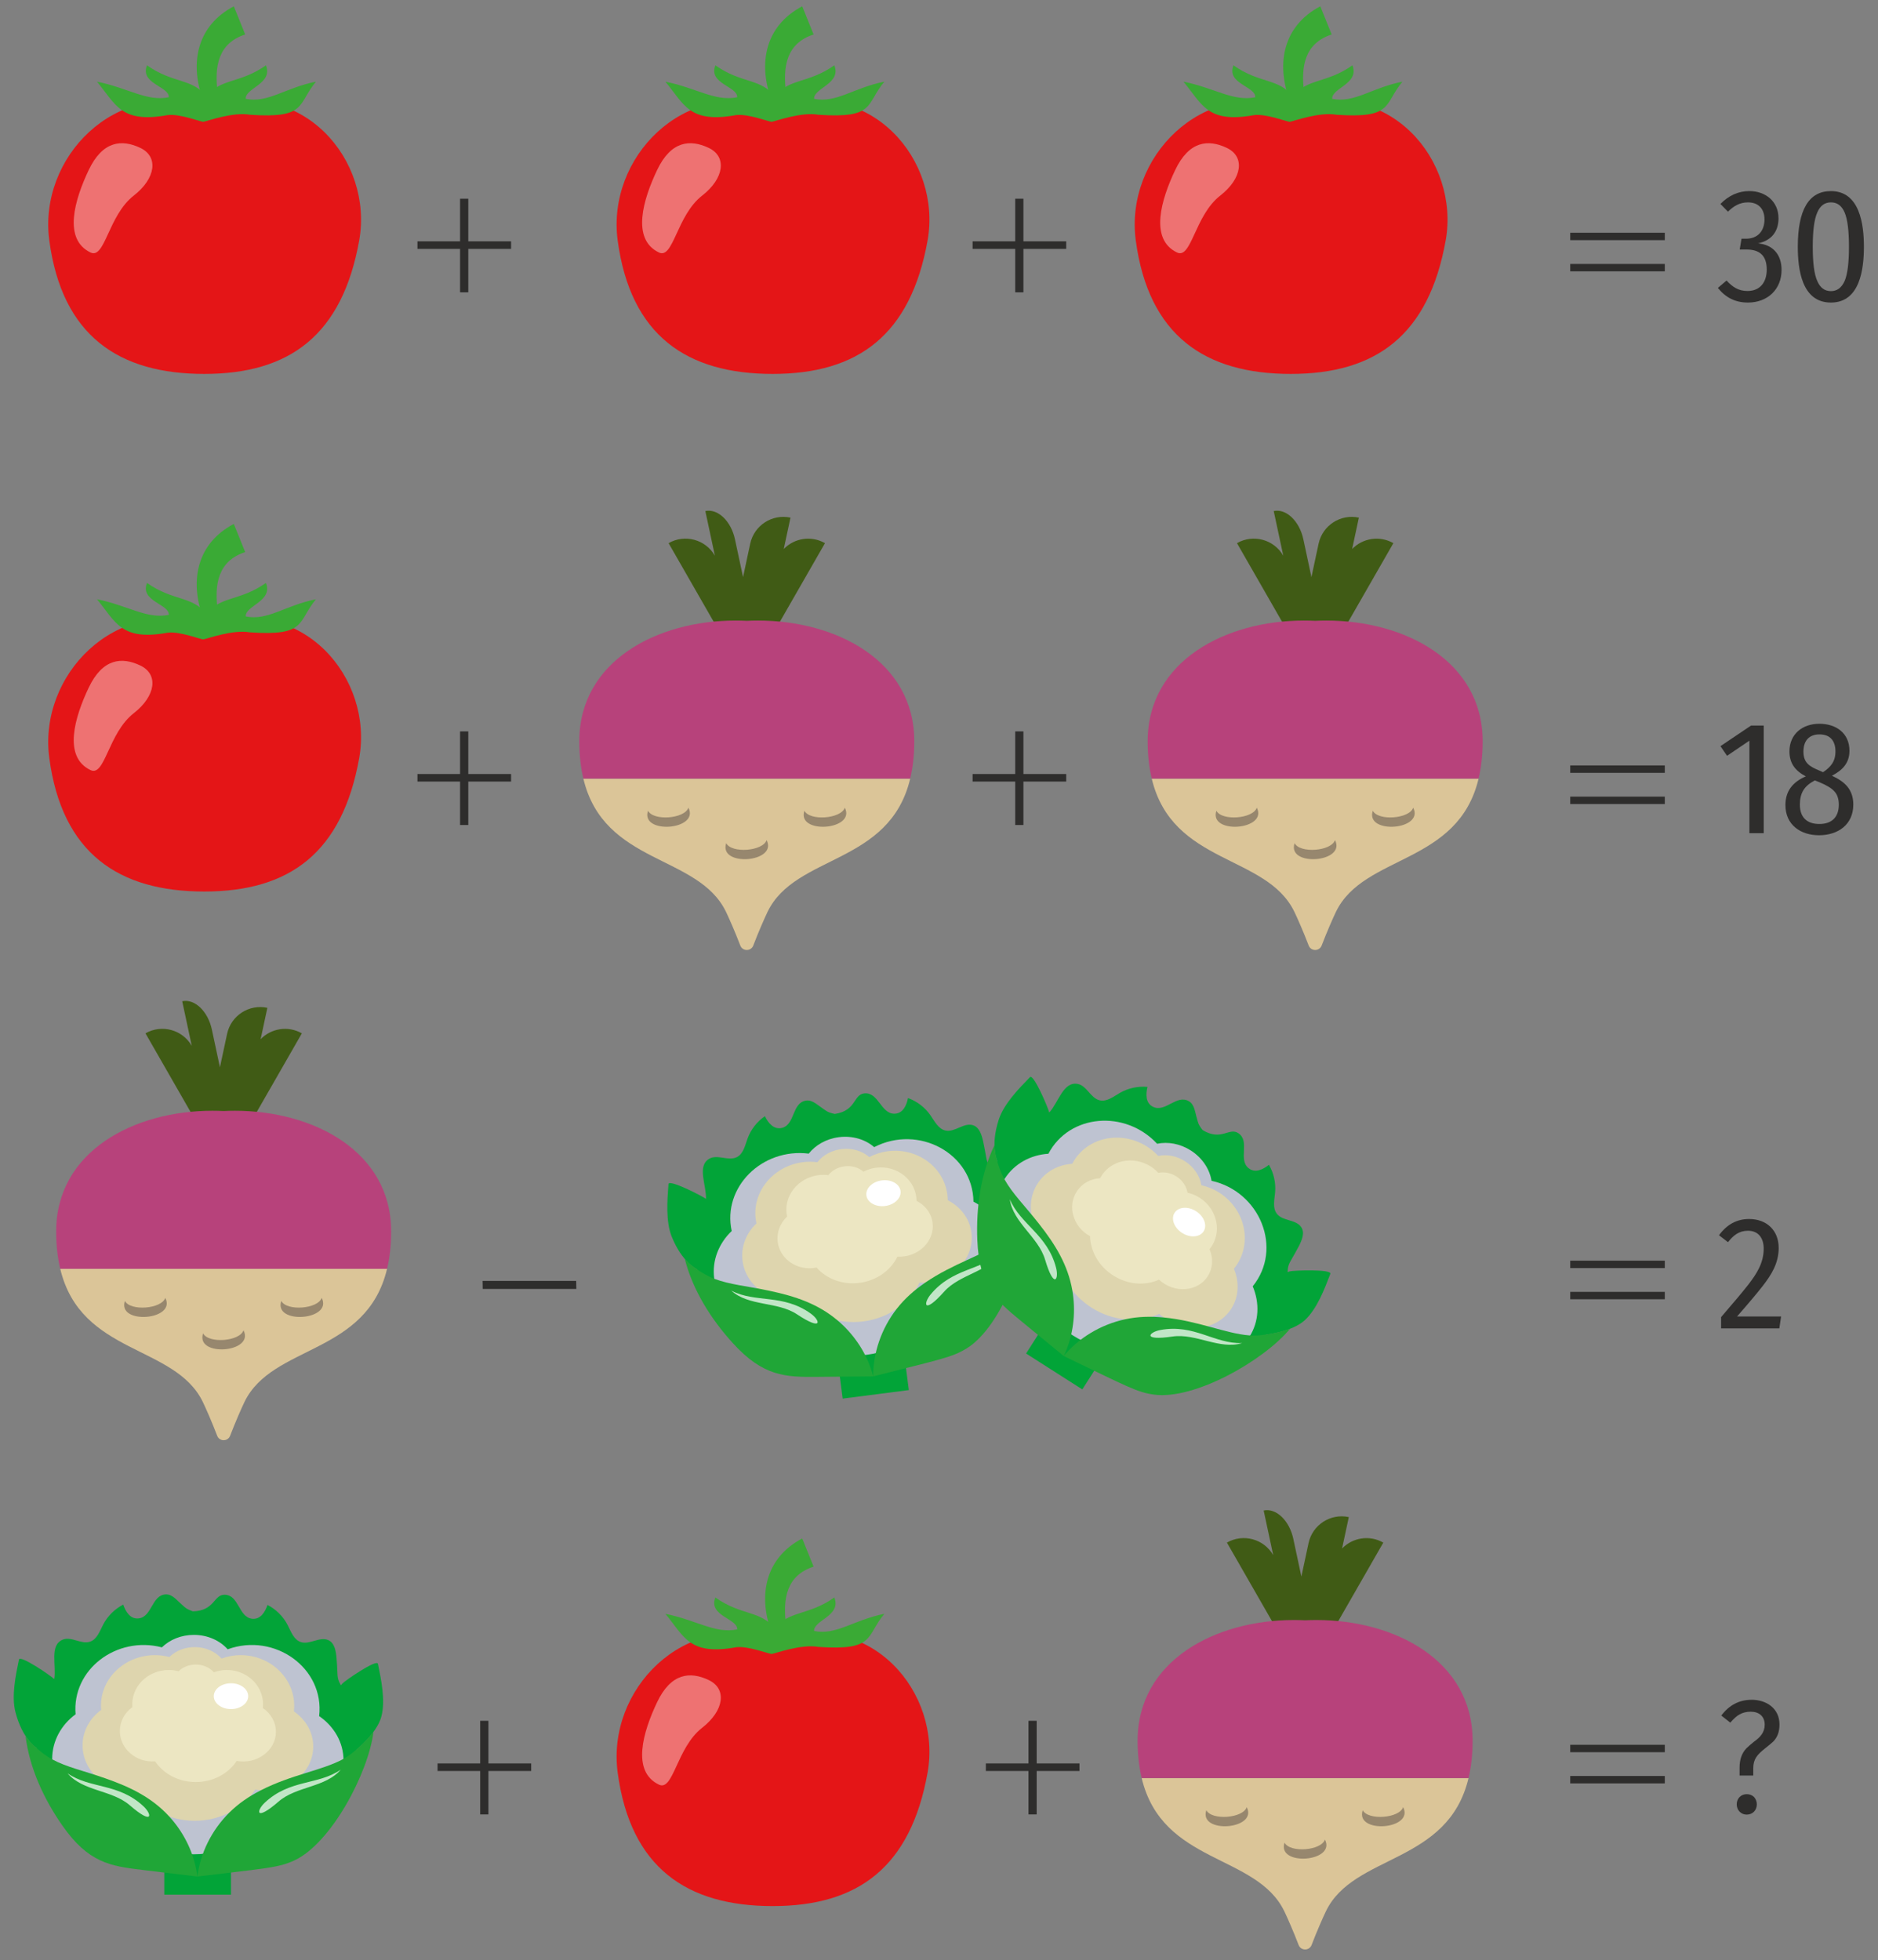 <?xml version="1.0" encoding="UTF-8"?><svg id="uuid-eaf2fbe0-c27c-4ebd-ae72-39d8ddcf0fd0" xmlns="http://www.w3.org/2000/svg" viewBox="0 0 105.123 109.717"><rect x="0" y="0" width="105.123" height="109.717" fill="#808080" stroke="none"/><path d="m26.879,98.704v-2.386h.46v2.386h2.395v.423h-2.395v2.431h-.46v-2.431h-2.386v-.423h2.386Z" style="fill:#2e2d2c;"/><path d="m25.753,43.324v-2.386h.46v2.386h2.395v.423h-2.395v2.431h-.46v-2.431h-2.386v-.423h2.386Z" style="fill:#2e2d2c;"/><path d="m56.828,43.324v-2.386h.459v2.386h2.395v.423h-2.395v2.431h-.459v-2.431h-2.386v-.423h2.386Z" style="fill:#2e2d2c;"/><path d="m57.57,98.704v-2.386h.459v2.386h2.395v.423h-2.395v2.431h-.459v-2.431h-2.386v-.423h2.386Z" style="fill:#2e2d2c;"/><path d="m27.022,72.146l-.009-.45h5.239l.009.45h-5.239Z" style="fill:#2e2d2c;"/><path d="m87.895,98.075v-.414h5.294v.414h-5.294Zm0,1.746v-.414h5.294v.414h-5.294Z" style="fill:#2e2d2c;"/><path d="m98.043,95.14c.828,0,1.566.477,1.566,1.386,0,.405-.117.721-.36.964-.126.117-.288.243-.478.396-.387.315-.63.559-.63,1.09v.405h-.766v-.45c0-.45.127-.802.379-1.071.117-.108.252-.234.423-.369.342-.243.604-.514.604-.954,0-.478-.324-.729-.783-.729-.243,0-.45.054-.622.153-.144.071-.314.225-.521.459l-.504-.396c.44-.585,1.008-.882,1.692-.882Zm.297,5.852c0,.333-.234.576-.567.576-.324,0-.558-.252-.558-.576s.233-.567.558-.567c.171,0,.307.054.414.162.1.117.153.252.153.405Z" style="fill:#2e2d2c;"/><path d="m87.895,70.977v-.414h5.294v.414h-5.294Zm0,1.746v-.414h5.294v.414h-5.294Z" style="fill:#2e2d2c;"/><path d="m99.564,69.842c0,.847-.388,1.486-.892,2.134-.315.405-.792.973-1.44,1.711h2.467l-.099.666h-3.26v-.63c.693-.802,1.207-1.414,1.531-1.828.468-.612.854-1.206.854-2.008,0-.566-.278-.999-.882-.999-.504,0-.819.262-1.116.64l-.505-.388c.441-.603,1-.909,1.684-.909.99,0,1.657.64,1.657,1.611Z" style="fill:#2e2d2c;"/><path d="m87.895,43.258v-.414h5.294v.414h-5.294Zm0,1.746v-.414h5.294v.414h-5.294Z" style="fill:#2e2d2c;"/><path d="m98.726,46.634h-.801v-5.177l-1.252.847-.369-.54,1.711-1.152h.711v6.022Z" style="fill:#2e2d2c;"/><path d="m103.74,45.04c0,1.107-.847,1.711-1.918,1.711-1.026,0-1.881-.576-1.881-1.692,0-.747.378-1.278,1.143-1.603-.585-.307-.918-.721-.918-1.396,0-.964.72-1.549,1.675-1.549.936,0,1.684.522,1.684,1.513,0,.693-.396,1.089-.981,1.396.729.333,1.197.774,1.197,1.62Zm-.811,0c0-.314-.081-.567-.243-.738-.152-.18-.44-.351-.846-.521l-.252-.1c-.586.307-.838.693-.838,1.359,0,.702.388,1.081,1.09,1.081.693,0,1.089-.379,1.089-1.081Zm-1.98-2.971c0,.64.352.837.892,1.062l.207.09c.44-.297.693-.604.693-1.161,0-.585-.288-.954-.892-.954s-.9.378-.9.963Z" style="fill:#2e2d2c;"/><path d="m25.753,13.508v-2.386h.46v2.386h2.395v.423h-2.395v2.431h-.46v-2.431h-2.386v-.423h2.386Z" style="fill:#2e2d2c;"/><path d="m56.828,13.508v-2.386h.459v2.386h2.395v.423h-2.395v2.431h-.459v-2.431h-2.386v-.423h2.386Z" style="fill:#2e2d2c;"/><path d="m87.895,13.442v-.414h5.294v.414h-5.294Zm0,1.746v-.414h5.294v.414h-5.294Z" style="fill:#2e2d2c;"/><path d="m99.554,12.209c0,.766-.404,1.251-1.143,1.413.854.081,1.314.648,1.314,1.485,0,1.09-.783,1.828-1.882,1.828-.702,0-1.242-.271-1.684-.819l.486-.414c.333.36.666.585,1.17.585.729,0,1.08-.513,1.08-1.197,0-.766-.378-1.125-1.134-1.125h-.378l.099-.604h.252c.657,0,1.035-.433,1.035-1.08,0-.585-.333-.954-.927-.954-.459,0-.802.207-1.116.521l-.424-.432c.469-.478,1.009-.721,1.621-.721.909,0,1.629.585,1.629,1.513Z" style="fill:#2e2d2c;"/><path d="m104.334,13.811c0,1.242-.216,3.124-1.846,3.124-1.639,0-1.854-1.873-1.854-3.124,0-2.08.621-3.115,1.854-3.115,1.62,0,1.846,1.873,1.846,3.115Zm-2.863,0c0,.9.081,1.539.253,1.918.161.378.414.566.765.566.342,0,.595-.188.766-.566.162-.379.243-1.018.243-1.918s-.081-1.539-.243-1.918c-.162-.378-.414-.566-.766-.566-.351,0-.604.188-.765.566-.172.388-.253,1.026-.253,1.918Z" style="fill:#2e2d2c;"/><path d="m20.107,13.457c-.948,5.291-3.884,7.472-8.674,7.472s-7.96-2.136-8.674-7.472c-.62-4.635,3.697-9.083,8.674-7.472,5.573-1.774,9.468,3.042,8.674,7.472Z" style="fill:#e41517;"/><path d="m7.486,10.949c-1.432,1.117-1.607,3.568-2.416,3.184-1.561-.742-.885-2.973-.106-4.613.779-1.64,1.852-1.735,2.887-1.244,1.035.491.872,1.709-.364,2.673Z" style="fill:#ee7272;"/><path d="m11.332,5.506c-.695-1.976-.322-4.06,1.756-5.152l.637,1.576c-1.503.49-1.745,1.763-1.536,3.305.002.008.003.012.003.012l-.86.259Z" style="fill:#3aaa35;"/><path d="m13.754,5.533c-.032-.613,1.544-.841,1.132-1.876-1.465,1.035-2.567.719-3.329,1.75-.762-1.03-1.864-.714-3.329-1.75-.412,1.035,1.253,1.175,1.221,1.787-1.244.251-2.279-.524-4.021-.873,1.054,1.264,1.328,2.351,3.956,1.872.663-.091,1.88.39,1.999.374.201-.026,1.655-.568,2.614-.393,3.192.216,2.636-.588,3.689-1.853-1.742.349-2.688,1.213-3.932.962Z" style="fill:#3aaa35;"/><path d="m20.107,42.429c-.948,5.291-3.884,7.472-8.674,7.472s-7.96-2.136-8.674-7.472c-.62-4.635,3.697-9.083,8.674-7.472,5.573-1.774,9.468,3.042,8.674,7.472Z" style="fill:#e41517;"/><path d="m7.486,39.921c-1.432,1.117-1.607,3.568-2.416,3.184-1.561-.742-.885-2.973-.106-4.613.779-1.64,1.852-1.735,2.887-1.244,1.035.491.872,1.709-.364,2.673Z" style="fill:#ee7272;"/><path d="m11.332,34.478c-.695-1.976-.322-4.06,1.756-5.152l.637,1.576c-1.503.49-1.745,1.763-1.536,3.305.002.008.003.012.003.012l-.86.259Z" style="fill:#3aaa35;"/><path d="m13.754,34.504c-.032-.613,1.544-.841,1.132-1.876-1.465,1.035-2.567.719-3.329,1.75-.762-1.03-1.864-.714-3.329-1.75-.412,1.035,1.253,1.175,1.221,1.787-1.244.251-2.279-.524-4.021-.873,1.054,1.264,1.328,2.351,3.956,1.872.663-.091,1.88.39,1.999.374.201-.026,1.655-.568,2.614-.393,3.192.216,2.636-.588,3.689-1.853-1.742.349-2.688,1.213-3.932.962Z" style="fill:#3aaa35;"/><path d="m51.923,99.216c-.948,5.291-3.884,7.472-8.674,7.472s-7.96-2.136-8.674-7.472c-.62-4.635,3.697-9.083,8.674-7.472,5.573-1.774,9.468,3.042,8.674,7.472Z" style="fill:#e41517;"/><path d="m39.303,96.708c-1.432,1.117-1.607,3.568-2.416,3.184-1.561-.742-.885-2.973-.106-4.613.779-1.64,1.852-1.735,2.887-1.244,1.035.491.872,1.709-.364,2.673Z" style="fill:#ee7272;"/><path d="m43.149,91.265c-.695-1.976-.322-4.06,1.756-5.152l.637,1.576c-1.503.49-1.745,1.763-1.536,3.305.002.008.003.012.003.012l-.86.259Z" style="fill:#3aaa35;"/><path d="m45.57,91.292c-.032-.613,1.544-.841,1.132-1.876-1.465,1.035-2.567.719-3.329,1.75-.762-1.03-1.864-.714-3.329-1.75-.412,1.035,1.253,1.175,1.221,1.787-1.244.251-2.279-.524-4.021-.873,1.054,1.264,1.328,2.351,3.956,1.872.663-.091,1.88.39,1.999.374.201-.026,1.655-.568,2.614-.393,3.192.216,2.636-.588,3.689-1.853-1.742.349-2.688,1.213-3.932.962Z" style="fill:#3aaa35;"/><path d="m51.923,13.457c-.948,5.291-3.884,7.472-8.674,7.472s-7.96-2.136-8.674-7.472c-.62-4.635,3.697-9.083,8.674-7.472,5.573-1.774,9.468,3.042,8.674,7.472Z" style="fill:#e41517;"/><path d="m39.303,10.949c-1.432,1.117-1.607,3.568-2.416,3.184-1.561-.742-.885-2.973-.106-4.613.779-1.64,1.852-1.735,2.887-1.244,1.035.491.872,1.709-.364,2.673Z" style="fill:#ee7272;"/><path d="m43.149,5.506c-.695-1.976-.322-4.06,1.756-5.152l.637,1.576c-1.503.49-1.745,1.763-1.536,3.305.002.008.003.012.003.012l-.86.259Z" style="fill:#3aaa35;"/><path d="m45.57,5.533c-.032-.613,1.544-.841,1.132-1.876-1.465,1.035-2.567.719-3.329,1.75-.762-1.03-1.864-.714-3.329-1.75-.412,1.035,1.253,1.175,1.221,1.787-1.244.251-2.279-.524-4.021-.873,1.054,1.264,1.328,2.351,3.956,1.872.663-.091,1.88.39,1.999.374.201-.026,1.655-.568,2.614-.393,3.192.216,2.636-.588,3.689-1.853-1.742.349-2.688,1.213-3.932.962Z" style="fill:#3aaa35;"/><path d="m80.924,13.457c-.948,5.291-3.884,7.472-8.674,7.472s-7.96-2.136-8.674-7.472c-.62-4.635,3.697-9.083,8.674-7.472,5.573-1.774,9.468,3.042,8.674,7.472Z" style="fill:#e41517;"/><path d="m68.303,10.949c-1.432,1.117-1.607,3.568-2.416,3.184-1.561-.742-.885-2.973-.106-4.613.779-1.64,1.852-1.735,2.887-1.244,1.035.491.872,1.709-.364,2.673Z" style="fill:#ee7272;"/><path d="m72.149,5.506c-.695-1.976-.322-4.06,1.756-5.152l.637,1.576c-1.503.49-1.745,1.763-1.536,3.305.002.008.003.012.003.012l-.86.259Z" style="fill:#3aaa35;"/><path d="m74.57,5.533c-.032-.613,1.544-.841,1.132-1.876-1.465,1.035-2.567.719-3.329,1.75-.762-1.03-1.864-.714-3.329-1.75-.412,1.035,1.253,1.175,1.221,1.787-1.244.251-2.279-.524-4.021-.873,1.054,1.264,1.328,2.351,3.956,1.872.663-.091,1.88.39,1.999.374.201-.026,1.655-.568,2.614-.393,3.192.216,2.636-.588,3.689-1.853-1.742.349-2.688,1.213-3.932.962Z" style="fill:#3aaa35;"/><rect x="47.063" y="76.623" width="3.734" height="1.427" transform="translate(-9.486 6.891) rotate(-7.345)" style="fill:#02a438;"/><path d="m57.379,63.94c-.097-.281-1.727,1.188-1.833,1.347-.024.037-.047.073-.068.11-.314-.407-.225-.49-.438-1.475-.084-.389-.216-.844-.601-.948-.503-.135-.992.408-1.503.307-.41-.081-.619-.52-.858-.863-.305-.437-.749-.777-1.252-.957-.08.405-.282.877-.767.876-.757 0-.882-1.224-1.682-1.136-.619.067-.429.967-1.648,1.149l-.001 0c-.001-0-.001-0-.002-0-.431-.093-.475-.178-.666-.301-.281-.181-.579-.5-.941-.446-.795.119-.606,1.333-1.339,1.526-.468.123-.784-.281-.964-.653-.44.302-.784.743-.968,1.244-.144.392-.235.87-.611,1.052-.469.228-1.079-.174-1.532.085-.707.404-.158,1.473-.187,2.246-.227-.166-2.077-1.115-2.099-.827-.069.905-.161,2.09.184,2.948.585,1.453,1.415,1.823,1.415,1.823.691,3.846,4.982,6.438,9.763,5.833,4.873-.628,8.266-4.229,8.028-8.028,0,0,1.018-1.057,1.139-2.012.116-.917-.273-2.04-.568-2.898Z" style="fill:#02a438;"/><path d="m54.491,67.262c-.037-2.708-3.077-4.335-5.556-3.054-.495-.429-1.214-.656-1.98-.557-.708.091-1.307.442-1.686.921-2.604-.327-4.844,1.876-4.311,4.332-.716.681-1.11,1.642-.98,2.65.232,1.802,2.059,3.076,4.058,2.678,1.023,1.172,2.699,1.828,4.489,1.598,1.812-.234,3.28-1.318,3.962-2.736,2.162.107,3.925-1.61,3.675-3.548-.13-1.005-.777-1.827-1.67-2.284Z" style="fill:#bec3d1;"/><path d="m53.053,67.18c-.023-1.711-1.603-2.968-3.356-2.742-.375.048-.724.163-1.039.326-.824-.717-2.222-.579-2.906.288-.263-.033-.535-.037-.812-.001-1.72.222-2.956,1.771-2.597,3.427-.568.539-.88,1.301-.777,2.099.184,1.427,1.631,2.435,3.212,2.12.81.927,2.137,1.447,3.553,1.265,1.434-.185,2.596-1.043,3.136-2.166,1.711.085,3.107-1.275,2.909-2.808-.103-.796-.615-1.446-1.323-1.808Z" style="fill:#ded5ae;"/><path d="m51.306,67.216c-.016-1.157-1.085-2.008-2.271-1.855-.254.033-.49.11-.703.221-.265-.231-.651-.352-1.062-.3-.38.049-.701.237-.904.495-.178-.023-.362-.025-.549-.001-1.165.15-2.001,1.199-1.758,2.319-.384.365-.596.88-.526,1.42.124.964,1.102,1.649,2.177,1.434.548.627,1.443.98,2.401.856.97-.125,1.755-.706,2.12-1.465,1.16.059,2.104-.863,1.971-1.901-.069-.538-.416-.978-.895-1.223Z" style="fill:#ece6c2;"/><path d="m57.618,67.749c.014,2.286-1.536,6.491-3.484,7.71-.824.515-1.459.617-5.255,1.58-.008-1.291.444-2.665,1.318-3.783.445-.572.985-1.048,1.591-1.462,1.576-1.079,3.235-1.534,4.304-2.292.699-.493,1.373-1.474,1.526-1.753Z" style="fill:#20a637;"/><path d="m48.879,77.04c-.062-.001-3.063.026-3.128.027-1.778.016-3.033-.015-4.742-1.901-1.222-1.347-2.232-2.961-2.677-4.7.124.189.908.829,1.649,1.108.004.002.006.004.01.005.877.332,1.791.395,3.087.672,1.448.305,2.711.731,3.806,1.656.889.748,1.527,1.714,1.86,2.689.045.126.092.281.134.444Z" style="fill:#20a637;"/><path d="m56.074,70.08c-1.151,1.034-2.757.887-3.984,2.378-.414.504-.403,1.142.76-.162.878-.984,2.506-1.11,3.224-2.216Z" style="fill:rgba(255,255,255,.72);"/><path d="m40.935,72.241c1.375.707,2.894.16,4.457,1.29.528.382.68,1.002-.777.036-1.098-.729-2.706-.438-3.68-1.326Z" style="fill:rgba(255,255,255,.72);"/><path d="m50.409,66.663c.051.396-.336.772-.864.84s-.997-.198-1.048-.593c-.051-.396.336-.772.864-.84s.997.197,1.048.594Z" style="fill:#fff;"/><rect x="9.196" y="104.623" width="3.734" height="1.427" style="fill:#02a438;"/><path d="m21.155,93.13c-.061-.291-1.865.958-1.99,1.102-.029.034-.056.067-.081.1-.259-.444-.16-.515-.246-1.519-.034-.397-.106-.865-.475-1.017-.482-.198-1.036.278-1.53.112-.396-.133-.547-.595-.74-.966-.247-.472-.644-.866-1.12-1.109-.131.391-.392.834-.873.771-.751-.097-.718-1.326-1.523-1.342-.623-.013-.549.904-1.782.929h-.001c-.001-0-.001-0-.002-.001-.416-.148-.448-.238-.622-.384-.256-.216-.51-.57-.876-.563-.804.016-.771,1.245-1.523,1.342-.48.062-.741-.379-.872-.771-.475.243-.872.637-1.12,1.11-.193.37-.345.833-.74.965-.494.166-1.048-.311-1.53-.112-.753.31-.345,1.441-.473,2.204-.204-.194-1.918-1.372-1.976-1.089-.184.889-.427,2.052-.194,2.947.395,1.516,1.171,1.989,1.171,1.989.193,3.903,4.118,7.022,8.937,7.034,4.913,0,8.738-3.138,8.988-6.936,0,0,1.145-.918,1.387-1.85.233-.894-.009-2.058-.193-2.947Z" style="fill:#02a438;"/><path d="m17.865,96.055c.31-2.69-2.498-4.693-5.12-3.74-.436-.489-1.12-.806-1.893-.806-.714,0-1.353.271-1.79.698-2.541-.658-5.044,1.241-4.83,3.746-.797.583-1.311,1.487-1.311,2.503,0,1.817,1.649,3.314,3.682,3.175.865,1.293,2.443,2.158,4.248,2.158,1.827,0,3.421-.887,4.279-2.207,2.131.383,4.099-1.095,4.099-3.049,0-1.013-.537-1.911-1.365-2.478Z" style="fill:#bec3d1;"/><path d="m16.45,95.791c.196-1.7-1.211-3.148-2.978-3.148-.378,0-.739.069-1.072.19-.725-.816-2.13-.858-2.919-.086-.257-.066-.526-.105-.805-.105-1.734,0-3.159,1.379-3.014,3.067-.632.462-1.039,1.177-1.039,1.983,0,1.439,1.306,2.623,2.915,2.513.684,1.023,1.934,1.709,3.363,1.709,1.446,0,2.708-.703,3.387-1.747,1.687.303,3.245-.867,3.245-2.413,0-.803-.426-1.513-1.081-1.962Z" style="fill:#ded5ae;"/><path d="m14.713,95.603c.132-1.149-.819-2.13-2.015-2.13-.256,0-.5.047-.726.129-.233-.263-.601-.433-1.015-.433-.383,0-.726.146-.96.375-.174-.045-.356-.071-.545-.071-1.174,0-2.137.933-2.04,2.075-.428.313-.703.797-.703,1.341,0,.972.882,1.777,1.976,1.701.463.692,1.306,1.156,2.272,1.156.978,0,1.831-.476,2.29-1.182,1.143.207,2.198-.587,2.198-1.633,0-.543-.288-1.024-.731-1.328Z" style="fill:#ece6c2;"/><path d="m20.905,96.938c-.278,2.269-2.354,6.242-4.441,7.201-.883.406-1.526.425-5.414.896.157-1.282.781-2.586,1.791-3.584.514-.511,1.11-.913,1.765-1.246,1.701-.869,3.405-1.108,4.561-1.723.756-.4,1.551-1.286,1.738-1.544Z" style="fill:#20a637;"/><path d="m11.049,105.035c-.062-.009-3.041-.365-3.105-.373-1.766-.211-3.006-.402-4.46-2.491-1.04-1.492-1.835-3.222-2.054-5.004.099.204.795.938,1.494,1.309.003.002.006.005.009.006.827.441,1.725.621,2.975,1.061,1.397.487,2.595,1.072,3.563,2.129.786.856,1.295,1.895,1.501,2.905.028.131.055.29.076.458Z" style="fill:#20a637;"/><path d="m19.075,99.052c-1.274.878-2.848.527-4.255,1.849-.475.447-.546,1.081.775-.064.996-.863,2.628-.781,3.48-1.786Z" style="fill:rgba(255,255,255,.72);"/><path d="m3.784,99.26c1.273.877,2.849.529,4.255,1.85.475.446.546,1.081-.775-.064-.996-.863-2.628-.78-3.48-1.786Z" style="fill:rgba(255,255,255,.72);"/><path d="m13.894,94.94c0,.399-.431.722-.964.722s-.964-.323-.964-.722c0-.4.431-.723.964-.723s.964.323.964.723Z" style="fill:#fff;"/><rect x="57.526" y="75.449" width="3.734" height="1.427" transform="translate(50.298 -19.991) rotate(32.544)" style="fill:#02a438;"/><path d="m74.467,71.303c.105-.278-2.087-.196-2.271-.142-.042.013-.083.026-.122.041.021-.514.142-.52.61-1.413.185-.353.376-.786.147-1.113-.3-.426-1.023-.323-1.35-.729-.262-.325-.141-.796-.105-1.213.046-.531-.077-1.077-.347-1.537-.321.259-.779.492-1.15.18-.581-.486.108-1.504-.562-1.95-.518-.346-.949.467-2.002-.175l-.001-0c-.001-.001-.001-.001-.001-.002-.271-.348-.25-.441-.318-.659-.1-.319-.123-.755-.436-.946-.686-.419-1.32.635-2.006.312-.438-.206-.421-.718-.321-1.12-.532-.051-1.078.068-1.541.333-.362.208-.739.517-1.143.416-.506-.126-.717-.826-1.23-.917-.802-.143-1.065,1.029-1.584,1.603-.068-.273-.879-2.188-1.08-1.981-.633.65-1.464,1.501-1.749,2.38-.483,1.491-.083,2.306-.083,2.306-1.937,3.394-.306,8.134,3.75,10.737,4.142,2.643,9.054,2.056,11.308-1.012,0,0,1.459-.158,2.164-.813.677-.629,1.099-1.74,1.422-2.588Z" style="fill:#02a438;"/><path d="m70.121,71.999c1.708-2.101.419-5.3-2.304-5.907-.104-.647-.511-1.282-1.162-1.698-.602-.384-1.286-.5-1.884-.375-1.788-1.921-4.919-1.667-6.086.559-.986.063-1.905.548-2.451,1.405-.978,1.532-.393,3.68,1.396,4.657.034,1.555.898,3.134,2.42,4.105,1.54.983,3.362,1.092,4.794.441,1.59,1.469,4.044,1.282,5.095-.365.545-.854.575-1.9.183-2.823Z" style="fill:#bec3d1;"/><path d="m69.07,71.014c1.079-1.328.673-3.305-.817-4.256-.319-.204-.66-.339-1.006-.416-.172-1.078-1.334-1.869-2.415-1.642-.181-.194-.387-.371-.623-.522-1.462-.933-3.404-.537-4.191.964-.781.049-1.509.433-1.943,1.112-.774,1.213-.31,2.914,1.105,3.687.026,1.231.711,2.481,1.915,3.249,1.219.778,2.661.865,3.795.349,1.258,1.163,3.201,1.015,4.033-.289.432-.676.455-1.504.145-2.236Z" style="fill:#ded5ae;"/><path d="m67.706,69.921c.73-.898.456-2.236-.553-2.88-.216-.138-.447-.23-.681-.282-.055-.347-.273-.688-.623-.911-.323-.206-.69-.268-1.011-.201-.122-.131-.262-.251-.421-.353-.99-.632-2.304-.363-2.836.652-.529.034-1.021.293-1.314.752-.523.819-.212,1.973.751,2.496.018.833.479,1.677,1.293,2.197.825.526,1.799.584,2.566.235.852.789,2.168.688,2.731-.195.292-.458.308-1.018.098-1.513Z" style="fill:#ece6c2;"/><path d="m72.208,74.378c-1.455,1.763-5.342,3.995-7.618,3.681-.963-.133-1.515-.462-5.046-2.158.822-.996,2.05-1.76,3.438-2.057.708-.154,1.427-.172,2.158-.101,1.901.182,3.466.898,4.772,1.001.853.07,1.999-.25,2.296-.367Z" style="fill:#20a637;"/><path d="m59.544,75.902c-.047-.04-2.367-1.944-2.417-1.985-1.375-1.128-2.318-1.956-2.42-4.499-.074-1.817.187-3.703.96-5.323-.026.225.165,1.219.555,1.907.002.004.002.007.005.01.46.817,1.12,1.452,1.937,2.495.916,1.162,1.611,2.3,1.859,3.711.202,1.144.072,2.294-.297,3.256-.047.126-.109.274-.182.427Z" style="fill:#20a637;"/><path d="m69.528,75.176c-1.546.055-2.684-1.088-4.582-.73-.64.121-1.042.618.687.363,1.304-.192,2.635.755,3.895.367Z" style="fill:rgba(255,255,255,.72);"/><path d="m56.526,67.126c.601,1.424,2.118,1.978,2.592,3.848.16.632-.121,1.205-.619-.471-.375-1.264-1.795-2.071-1.973-3.378Z" style="fill:rgba(255,255,255,.72);"/><path d="m67.373,68.922c-.215.336-.752.377-1.201.09s-.639-.791-.424-1.127c.215-.337.753-.377,1.201-.091s.639.791.424,1.128Z" style="fill:#fff;"/><path d="m42.896,36.124l3.283-5.722c-.77-.441-1.718-.282-2.308.328l.377-1.757c-1.025-.22-2.034.433-2.254,1.458l-.401,1.872-.451-2.112c-.219-1.025-.962-1.735-1.66-1.586l.535,2.5-.001-.002c-.521-.909-1.681-1.223-2.591-.702l3.283,5.722h2.188Z" style="fill:#405b15;"/><path d="m40.636,51.032c.158.327.521,1.149.802,1.89.127.335.601.335.728,0,.281-.741.644-1.563.802-1.89,1.561-3.224,6.829-2.611,7.982-7.453h-18.297c1.153,4.842,6.421,4.229,7.982,7.453Z" style="fill:#dbc598;"/><path d="m42.437,34.734c-.213,0-.425.005-.635.015-.21-.01-.423-.015-.635-.015-4.368,0-8.741,2.255-8.741,6.759,0,.794.084,1.48.227,2.086h18.297c.144-.605.228-1.291.228-2.086,0-4.504-4.373-6.759-8.741-6.759Z" style="fill:#b7427b;"/><path d="m38.535,45.207c.644,1.263-2.71,1.516-2.262.171.299.587,2.054.455,2.262-.171Z" style="fill:#97876e;"/><path d="m42.912,47.022c.644,1.263-2.71,1.515-2.262.171.299.587,2.055.455,2.262-.171Z" style="fill:#97876e;"/><path d="m47.289,45.207c.644,1.263-2.71,1.516-2.262.171.299.587,2.055.455,2.262-.171Z" style="fill:#97876e;"/><path d="m74.712,36.124l3.283-5.722c-.77-.441-1.718-.282-2.308.328l.377-1.757c-1.025-.22-2.034.433-2.254,1.458l-.401,1.872-.451-2.112c-.219-1.025-.962-1.735-1.66-1.586l.535,2.5-.001-.002c-.521-.909-1.681-1.223-2.591-.702l3.283,5.722h2.188Z" style="fill:#405b15;"/><path d="m72.452,51.032c.158.327.521,1.149.802,1.89.127.335.601.335.728,0,.281-.741.644-1.563.802-1.89,1.561-3.224,6.829-2.611,7.982-7.453h-18.297c1.153,4.842,6.421,4.229,7.982,7.453Z" style="fill:#dbc598;"/><path d="m74.253,34.734c-.213,0-.425.005-.635.015-.21-.01-.423-.015-.635-.015-4.368,0-8.741,2.255-8.741,6.759,0,.794.084,1.48.227,2.086h18.297c.144-.605.228-1.291.228-2.086,0-4.504-4.373-6.759-8.741-6.759Z" style="fill:#b7427b;"/><path d="m70.351,45.207c.644,1.263-2.71,1.516-2.262.171.299.587,2.054.455,2.262-.171Z" style="fill:#97876e;"/><path d="m74.728,47.022c.644,1.263-2.71,1.515-2.262.171.299.587,2.055.455,2.262-.171Z" style="fill:#97876e;"/><path d="m79.106,45.207c.644,1.263-2.71,1.516-2.262.171.299.587,2.055.455,2.262-.171Z" style="fill:#97876e;"/><path d="m13.614,63.561l3.283-5.722c-.77-.441-1.718-.282-2.308.328l.377-1.757c-1.025-.22-2.034.433-2.254,1.458l-.401,1.872-.451-2.112c-.219-1.025-.962-1.735-1.66-1.586l.535,2.5-.001-.002c-.521-.909-1.681-1.223-2.591-.702l3.283,5.722h2.188Z" style="fill:#405b15;"/><path d="m11.353,78.47c.158.327.521,1.149.802,1.89.127.335.601.335.728,0,.281-.741.644-1.563.802-1.89,1.561-3.224,6.829-2.611,7.982-7.453H3.371c1.153,4.842,6.421,4.229,7.982,7.453Z" style="fill:#dbc598;"/><path d="m13.155,62.172c-.213,0-.425.005-.635.015-.21-.01-.423-.015-.635-.015-4.368,0-8.741,2.255-8.741,6.759,0,.794.084,1.48.227,2.086h18.297c.144-.605.228-1.291.228-2.086,0-4.504-4.373-6.759-8.741-6.759Z" style="fill:#b7427b;"/><path d="m9.253,72.644c.644,1.263-2.71,1.516-2.262.171.299.587,2.054.455,2.262-.171Z" style="fill:#97876e;"/><path d="m13.63,74.459c.644,1.263-2.71,1.515-2.262.171.299.587,2.055.455,2.262-.171Z" style="fill:#97876e;"/><path d="m18.007,72.644c.644,1.263-2.71,1.516-2.262.171.299.587,2.055.455,2.262-.171Z" style="fill:#97876e;"/><path d="m74.149,92.066l3.283-5.722c-.77-.441-1.718-.282-2.308.328l.377-1.757c-1.025-.22-2.034.433-2.254,1.458l-.401,1.872-.451-2.112c-.219-1.025-.962-1.735-1.66-1.586l.535,2.5-.001-.002c-.521-.909-1.681-1.223-2.591-.702l3.283,5.722h2.188Z" style="fill:#405b15;"/><path d="m71.889,106.975c.158.327.521,1.149.802,1.89.127.335.601.335.728,0,.281-.741.644-1.563.802-1.89,1.561-3.224,6.829-2.611,7.982-7.453h-18.297c1.153,4.842,6.421,4.229,7.982,7.453Z" style="fill:#dbc598;"/><path d="m73.69,90.677c-.213,0-.425.005-.635.015-.21-.01-.423-.015-.635-.015-4.368,0-8.741,2.255-8.741,6.759,0,.794.084,1.48.227,2.086h18.297c.144-.605.228-1.291.228-2.086,0-4.504-4.373-6.759-8.741-6.759Z" style="fill:#b7427b;"/><path d="m69.788,101.15c.644,1.263-2.71,1.516-2.262.171.299.587,2.054.455,2.262-.171Z" style="fill:#97876e;"/><path d="m74.165,102.964c.644,1.263-2.71,1.515-2.262.171.299.587,2.055.455,2.262-.171Z" style="fill:#97876e;"/><path d="m78.542,101.15c.644,1.263-2.71,1.516-2.262.171.299.587,2.055.455,2.262-.171Z" style="fill:#97876e;"/></svg>
